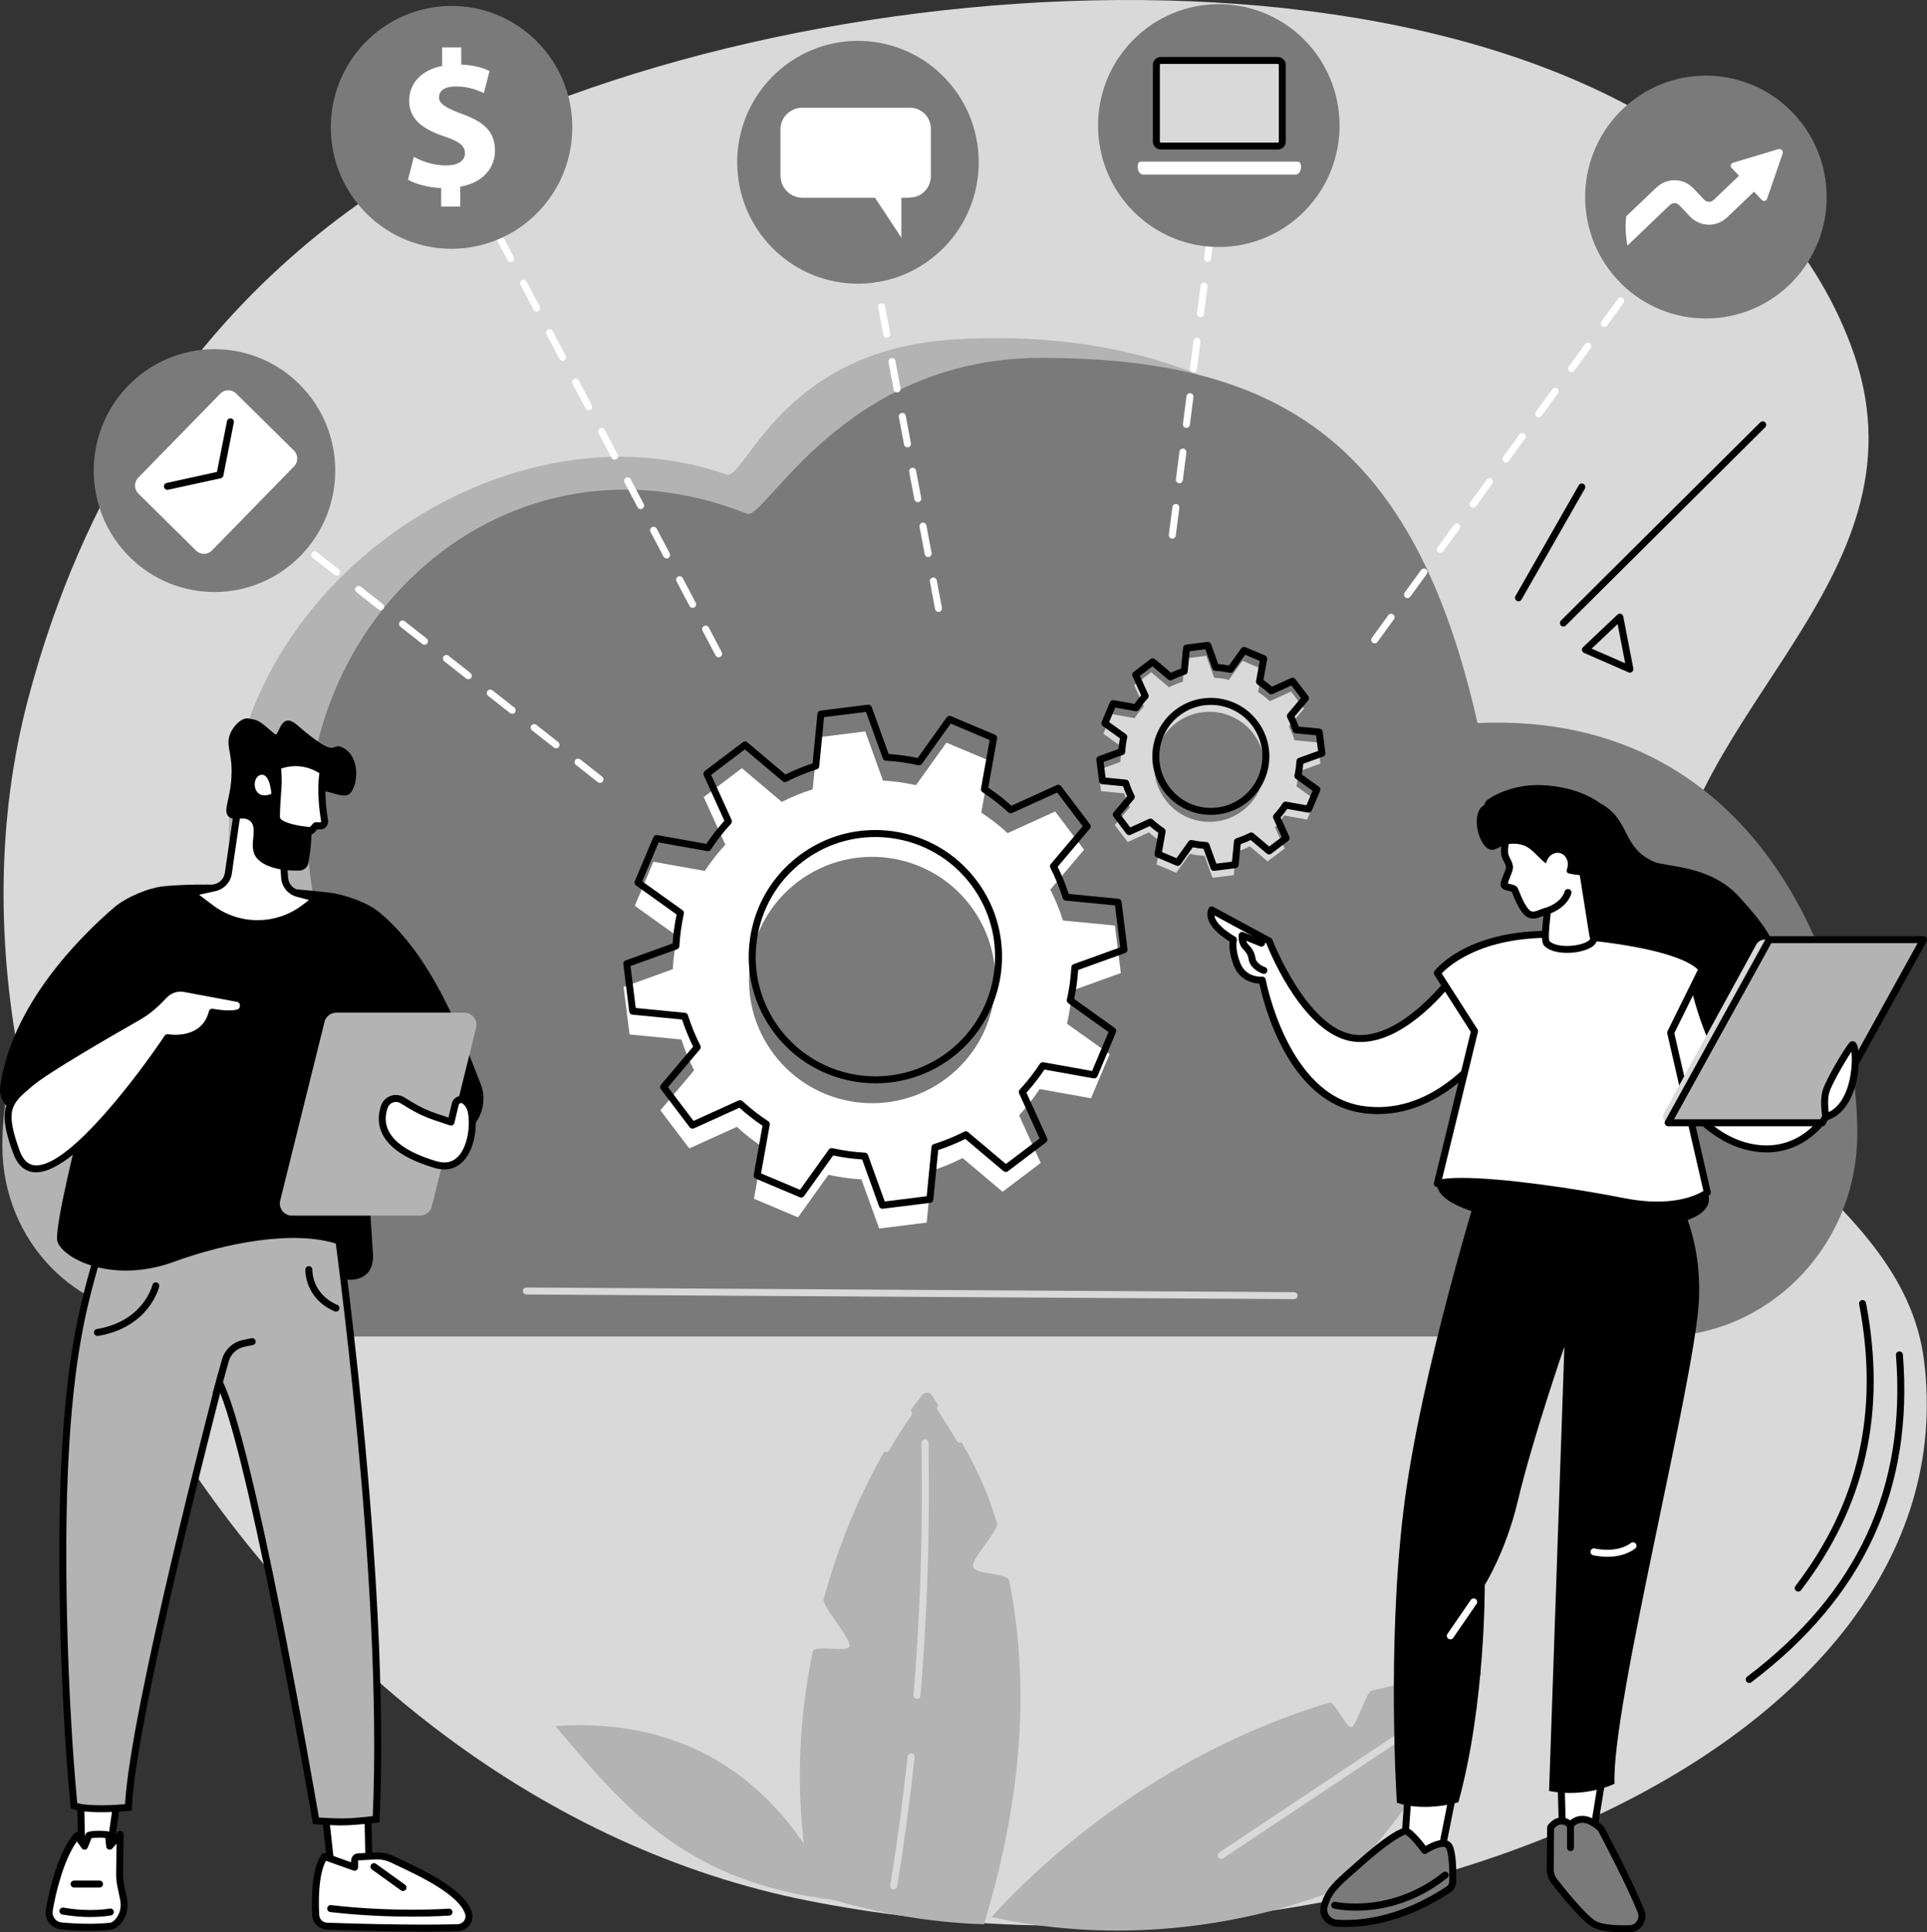 <?xml version="1.0" encoding="UTF-8"?> <svg xmlns="http://www.w3.org/2000/svg" id="Illustration" viewBox="0 0 828.22 830.66"><rect x="0" y="0" width="828.22" height="830.66" fill="#333333" stroke="none"/><defs><style> .cls-1 { fill: #b3b3b3; } .cls-2 { fill: #ffffff; } .cls-3 { fill: #d9d9d9; } .cls-4 { fill: #7a7a7a; } </style></defs><g id="Cloud_management"><path class="cls-3" d="M235.37,44.57C189.52,62.17,60.23,119.02,12.18,300.1c-54.8,206.48,108.67,472.2,335.21,517,234.99,46.46,500.44-62.75,479.59-231.97-9.51-77.2-115.29-100.56-110.4-191.48,4.78-88.73,116.49-146.39,78.76-245.66C730.78-21.87,427.94-29.37,235.37,44.57Z"></path><g><g><path class="cls-1" d="M780.18,475.75c0-62.86-26.64-156.45-154.97-150.77,7.23-79.6-63-189-216-179-73.85,4.83-88.99,60.8-97,58-103-36-231,61-212,178C42.98,388.08,1.02,430.76,1.02,492.39c0,.28,0,.55,0,.83.26,40.29,31.75,72.68,70.17,72.68h622.62c46.43,0,85.15-38.46,86.33-87.13.02-1,.04-2.01.04-3.02Z"></path><path class="cls-4" d="M798.25,486.69c0-61.24-37.58-181.41-163.22-175.87-27.28-120.75-84.94-156.97-187.58-156.97-84.96,0-118.68,70.06-126.4,66.99-107.84-42.87-207.84,54.13-185.93,166.69-56.04,5.94-99.76,55.33-99.76,115.37,0,.27,0,.54,0,.81.26,39.25,31.09,70.82,68.7,70.82h609.63c45.46,0,83.37-37.47,84.53-84.9.02-.98.04-1.96.04-2.94Z"></path></g><g><g><path class="cls-2" d="M430.9,512.33l16.4-12.42-9.29-20.45c3.28-3.55,6.23-7.33,8.82-11.3l22.09,3.96,7.99-18.95-18.28-13.07c1.04-4.66,1.7-9.41,1.96-14.18l21.14-7.63-2.55-20.41-22.33-2.18c-1.41-4.52-3.23-8.95-5.42-13.27l14.49-17.17-12.42-16.4-20.45,9.29c-3.55-3.28-7.33-6.23-11.3-8.82l3.96-22.09-18.95-7.99-13.07,18.28c-4.66-1.04-9.41-1.7-14.18-1.96l-7.63-21.14-20.41,2.55-2.18,22.33c-4.52,1.41-8.95,3.23-13.27,5.42l-17.17-14.49-16.4,12.42,9.29,20.45c-3.28,3.55-6.23,7.33-8.82,11.3l-22.09-3.96-7.99,18.95,18.28,13.07c-1.04,4.66-1.7,9.41-1.96,14.18l-21.14,7.63,2.55,20.41,22.33,2.18c1.41,4.52,3.23,8.95,5.42,13.26l-14.49,17.17,12.42,16.4,20.45-9.29c3.55,3.28,7.33,6.23,11.3,8.82l-3.96,22.09,18.95,7.99,13.07-18.28c4.66,1.04,9.41,1.7,14.18,1.96l7.63,21.14,20.41-2.55,2.18-22.33c4.52-1.41,8.95-3.23,13.27-5.42l17.17,14.49ZM332.65,453.26c-17.65-23.31-13.07-56.52,10.25-74.18,23.31-17.65,56.52-13.07,74.18,10.25,17.65,23.31,13.07,56.52-10.25,74.18-23.31,17.65-56.52,13.07-74.18-10.25Z"></path><path d="M379.25,519.63c-.62,0-1.19-.39-1.41-.99l-7.29-20.21c-4.18-.28-8.36-.85-12.46-1.72l-12.5,17.47c-.41.57-1.16.78-1.8.51l-18.95-7.99c-.65-.27-1.02-.96-.89-1.65l3.78-21.11c-3.44-2.3-6.78-4.9-9.93-7.75l-19.55,8.88c-.64.29-1.39.1-1.82-.46l-12.42-16.4c-.42-.56-.4-1.34.05-1.87l13.85-16.41c-1.88-3.8-3.48-7.72-4.77-11.66l-21.35-2.08c-.7-.07-1.26-.61-1.34-1.31l-2.55-20.41c-.09-.7.32-1.36.98-1.6l20.21-7.29c.27-4.18.85-8.36,1.72-12.46l-17.47-12.5c-.57-.41-.78-1.16-.51-1.8l7.99-18.95c.27-.65.95-1.02,1.65-.89l21.11,3.78c2.3-3.44,4.9-6.78,7.75-9.93l-8.88-19.55c-.29-.64-.1-1.39.46-1.82l16.4-12.42c.56-.42,1.34-.4,1.87.05l16.41,13.85c3.81-1.89,7.72-3.49,11.66-4.77l2.08-21.35c.07-.7.61-1.26,1.31-1.34l20.41-2.55c.7-.09,1.36.32,1.6.98l7.29,20.21c4.18.28,8.36.85,12.46,1.72l12.5-17.47c.41-.57,1.16-.78,1.8-.51l18.95,7.99c.65.27,1.02.96.89,1.65l-3.78,21.11c3.45,2.3,6.78,4.91,9.93,7.75l19.55-8.88c.64-.29,1.39-.1,1.82.46l12.42,16.4c.42.56.4,1.34-.05,1.87l-13.85,16.41c1.88,3.8,3.48,7.71,4.77,11.66l21.35,2.08c.7.07,1.26.61,1.34,1.31l2.55,20.41c.09.7-.32,1.36-.98,1.6l-20.21,7.29c-.27,4.18-.85,8.36-1.72,12.46l17.47,12.5c.57.41.78,1.16.51,1.8l-7.99,18.95c-.27.64-.96,1.01-1.65.89l-21.11-3.78c-2.3,3.44-4.9,6.77-7.75,9.93l8.88,19.55c.29.64.1,1.39-.46,1.82l-16.4,12.42c-.56.42-1.34.4-1.87-.05l-16.41-13.85c-3.81,1.88-7.72,3.48-11.66,4.77l-2.09,21.35c-.07.7-.61,1.26-1.31,1.34l-20.41,2.55c-.06,0-.12.01-.19.01ZM357.45,493.54c.11,0,.22.01.33.04,4.57,1.02,9.25,1.67,13.93,1.92.6.03,1.12.42,1.33.99l7.22,20.01,18.03-2.26,2.06-21.14c.06-.6.47-1.11,1.05-1.29,4.41-1.38,8.79-3.17,13.03-5.33.54-.27,1.19-.2,1.65.19l16.25,13.71,14.48-10.97-8.79-19.36c-.25-.55-.15-1.19.26-1.64,3.23-3.5,6.14-7.23,8.66-11.1.33-.5.93-.76,1.52-.66l20.91,3.75,7.06-16.74-17.3-12.38c-.49-.35-.72-.96-.59-1.55,1.02-4.57,1.67-9.26,1.92-13.93.03-.6.42-1.12.99-1.33l20.01-7.22-2.26-18.03-21.14-2.06c-.6-.06-1.11-.47-1.29-1.05-1.38-4.41-3.17-8.8-5.33-13.03-.27-.54-.2-1.19.19-1.65l13.71-16.25-10.97-14.49-19.36,8.79c-.55.25-1.19.15-1.64-.26-3.49-3.22-7.23-6.14-11.1-8.66-.5-.33-.76-.93-.66-1.52l3.74-20.91-16.74-7.06-12.38,17.3c-.35.49-.96.72-1.55.59-4.57-1.02-9.26-1.67-13.93-1.92-.6-.03-1.12-.42-1.33-.99l-7.22-20.01-18.03,2.26-2.06,21.14c-.06.6-.47,1.11-1.05,1.29-4.41,1.37-8.79,3.17-13.03,5.33-.54.27-1.19.2-1.65-.19l-16.25-13.71-14.48,10.97,8.79,19.36c.25.55.15,1.19-.26,1.64-3.23,3.49-6.14,7.23-8.66,11.1-.33.5-.93.76-1.52.66l-20.91-3.74-7.06,16.74,17.3,12.38c.49.35.72.96.59,1.55-1.02,4.57-1.67,9.25-1.93,13.93-.03.6-.42,1.12-.99,1.33l-20.01,7.22,2.26,18.03,21.14,2.06c.6.06,1.11.47,1.29,1.05,1.38,4.41,3.17,8.79,5.33,13.03.27.54.2,1.19-.19,1.65l-13.71,16.25,10.97,14.49,19.36-8.79c.55-.25,1.2-.14,1.64.26,3.5,3.23,7.23,6.14,11.1,8.66.51.33.76.93.66,1.52l-3.74,20.91,16.74,7.06,12.38-17.3c.29-.4.74-.63,1.22-.63ZM376.31,465.7c-16.48,0-32.78-7.43-43.47-21.56-8.78-11.59-12.52-25.91-10.53-40.32,1.99-14.41,9.47-27.18,21.07-35.96,11.6-8.78,25.92-12.52,40.32-10.53,14.41,1.99,27.18,9.47,35.96,21.07,18.12,23.93,13.4,58.15-10.54,76.28-9.81,7.43-21.35,11.02-32.81,11.02ZM376.14,359.82c-11.14,0-21.92,3.6-30.95,10.44-10.96,8.3-18.03,20.36-19.91,33.98-1.88,13.61,1.65,27.14,9.95,38.1h0c17.13,22.62,49.46,27.08,72.08,9.96,22.62-17.13,27.08-49.46,9.96-72.08-8.3-10.96-20.36-18.03-33.98-19.91-2.39-.33-4.78-.49-7.15-.49Z"></path></g><g><path class="cls-3" d="M544.82,370.3l7.32-5.55-4.15-9.14c1.47-1.59,2.78-3.27,3.94-5.05l9.86,1.77,3.57-8.46-8.16-5.84c.47-2.08.76-4.2.87-6.33l9.44-3.41-1.14-9.12-9.97-.97c-.63-2.02-1.44-4-2.42-5.92l6.47-7.67-5.55-7.32-9.14,4.15c-1.59-1.47-3.27-2.78-5.05-3.94l1.77-9.86-8.46-3.57-5.84,8.16c-2.08-.47-4.2-.76-6.33-.87l-3.41-9.44-9.11,1.14-.97,9.97c-2.02.63-4,1.44-5.92,2.42l-7.67-6.47-7.32,5.55,4.15,9.14c-1.47,1.59-2.78,3.27-3.94,5.05l-9.86-1.77-3.57,8.46,8.16,5.84c-.47,2.08-.76,4.2-.88,6.33l-9.44,3.41,1.14,9.11,9.97.97c.63,2.02,1.44,4,2.42,5.92l-6.47,7.67,5.55,7.32,9.14-4.15c1.59,1.47,3.27,2.78,5.05,3.94l-1.77,9.86,8.46,3.57,5.84-8.16c2.08.47,4.2.76,6.33.87l3.41,9.44,9.12-1.14.97-9.97c2.02-.63,4-1.44,5.92-2.42l7.67,6.47ZM500.94,343.92c-7.88-10.41-5.84-25.24,4.58-33.13,10.41-7.88,25.24-5.84,33.13,4.58,7.88,10.41,5.84,25.24-4.58,33.13-10.41,7.88-25.24,5.84-33.13-4.58Z"></path><path d="M521.75,374.39c-.62,0-1.19-.39-1.41-.99l-3.07-8.52c-1.54-.12-3.08-.34-4.6-.64l-5.27,7.37c-.41.57-1.16.78-1.8.51l-8.46-3.57c-.65-.27-1.02-.96-.89-1.65l1.59-8.9c-1.26-.87-2.49-1.83-3.67-2.87l-8.24,3.74c-.64.29-1.39.1-1.82-.46l-5.55-7.32c-.42-.56-.4-1.34.05-1.87l5.84-6.92c-.68-1.41-1.27-2.86-1.76-4.31l-9-.88c-.7-.07-1.26-.61-1.34-1.31l-1.14-9.12c-.09-.7.32-1.36.98-1.6l8.52-3.07c.12-1.54.34-3.09.64-4.6l-7.36-5.27c-.57-.41-.78-1.16-.51-1.8l3.57-8.46c.27-.65.95-1.02,1.65-.89l8.9,1.59c.87-1.27,1.83-2.49,2.87-3.67l-3.74-8.24c-.29-.64-.1-1.39.46-1.82l7.32-5.55c.56-.42,1.34-.4,1.87.05l6.92,5.84c1.41-.68,2.86-1.27,4.31-1.76l.88-9c.07-.7.61-1.26,1.31-1.34l9.12-1.14c.69-.09,1.36.32,1.6.98l3.07,8.52c1.54.12,3.08.34,4.6.64l5.27-7.37c.41-.57,1.16-.78,1.8-.51l8.46,3.57c.65.27,1.02.96.89,1.65l-1.59,8.9c1.27.87,2.49,1.83,3.67,2.87l8.24-3.74c.64-.29,1.39-.1,1.82.46l5.55,7.32c.42.56.4,1.34-.05,1.87l-5.84,6.92c.68,1.41,1.27,2.86,1.76,4.31l9,.88c.7.07,1.26.61,1.34,1.31l1.14,9.11c.09.7-.32,1.36-.98,1.6l-8.52,3.07c-.12,1.54-.34,3.09-.64,4.6l7.36,5.27c.57.41.78,1.16.51,1.8l-3.57,8.46c-.27.65-.96,1.01-1.65.89l-8.9-1.59c-.87,1.26-1.83,2.49-2.87,3.67l3.74,8.24c.29.64.1,1.39-.46,1.82l-7.32,5.54c-.56.42-1.34.4-1.87-.05l-6.92-5.84c-1.41.68-2.86,1.27-4.31,1.76l-.88,9c-.07.7-.61,1.26-1.31,1.34l-9.12,1.14c-.06,0-.12.01-.19.01ZM512.02,361.08c.11,0,.22.01.33.04,2,.45,4.05.73,6.09.84.6.03,1.12.42,1.33.99l3,8.31,6.73-.84.86-8.78c.06-.6.47-1.11,1.05-1.29,1.93-.6,3.84-1.38,5.69-2.33.54-.27,1.19-.2,1.65.19l6.75,5.7,5.41-4.1-3.65-8.04c-.25-.55-.15-1.19.26-1.64,1.41-1.53,2.68-3.16,3.78-4.85.33-.5.92-.76,1.52-.66l8.68,1.56,2.64-6.25-7.19-5.14c-.49-.35-.72-.96-.59-1.55.45-2,.73-4.04.84-6.08.03-.6.42-1.12.99-1.33l8.31-3-.84-6.73-8.78-.86c-.6-.06-1.11-.47-1.29-1.05-.6-1.93-1.39-3.84-2.33-5.69-.27-.54-.2-1.19.19-1.65l5.7-6.75-4.1-5.41-8.04,3.65c-.55.25-1.19.15-1.64-.26-1.52-1.41-3.16-2.68-4.85-3.78-.5-.33-.76-.93-.66-1.52l1.56-8.68-6.25-2.64-5.14,7.19c-.35.49-.96.72-1.55.59-2-.45-4.05-.73-6.09-.84-.6-.03-1.12-.42-1.33-.99l-3-8.31-6.73.84-.86,8.78c-.06.6-.47,1.11-1.05,1.29-1.92.6-3.84,1.38-5.69,2.33-.54.27-1.19.2-1.65-.19l-6.75-5.7-5.41,4.1,3.65,8.04c.25.55.15,1.19-.26,1.64-1.41,1.53-2.68,3.16-3.78,4.85-.33.5-.93.76-1.52.66l-8.68-1.56-2.64,6.25,7.19,5.14c.49.35.72.96.59,1.55-.45,1.99-.73,4.04-.84,6.09-.03.6-.42,1.12-.99,1.33l-8.31,3,.84,6.74,8.78.86c.6.06,1.11.47,1.29,1.05.6,1.92,1.38,3.84,2.33,5.69.27.54.2,1.19-.19,1.65l-5.7,6.75,4.1,5.41,8.04-3.65c.55-.25,1.19-.15,1.64.26,1.53,1.41,3.16,2.68,4.85,3.78.51.33.76.93.66,1.52l-1.56,8.68,6.25,2.64,5.14-7.19c.29-.4.74-.63,1.22-.63ZM520.44,350.31c-7.61,0-15.14-3.43-20.08-9.96h0c-8.37-11.05-6.19-26.86,4.87-35.23,5.35-4.06,11.97-5.78,18.62-4.86,6.65.92,12.55,4.37,16.61,9.73,4.06,5.35,5.78,11.97,4.86,18.62-.92,6.65-4.37,12.55-9.73,16.61-4.53,3.43-9.86,5.09-15.15,5.09ZM502.75,338.54c7.37,9.73,21.29,11.66,31.03,4.29,4.72-3.57,7.76-8.76,8.57-14.62.81-5.86-.71-11.68-4.28-16.4-3.57-4.72-8.77-7.76-14.63-8.57-5.86-.81-11.68.71-16.4,4.28-9.74,7.37-11.66,21.29-4.29,31.03h0Z"></path></g></g><path class="cls-3" d="M556.21,558.48h0l-330-2c-.83,0-1.5-.68-1.49-1.51,0-.83.68-1.49,1.5-1.49h0l330,2c.83,0,1.5.68,1.49,1.51,0,.83-.68,1.49-1.5,1.49Z"></path></g><g><path d="M671.93,269.34c-.39,0-.77-.15-1.06-.44-.58-.59-.58-1.54,0-2.12l85.69-85.22c.59-.58,1.54-.58,2.12,0,.58.59.58,1.54,0,2.12l-85.69,85.22c-.29.29-.68.44-1.06.44Z"></path><path d="M652.64,258.49c-.25,0-.51-.06-.74-.2-.72-.41-.97-1.33-.56-2.05l27.21-47.63c.41-.72,1.33-.97,2.05-.56.72.41.97,1.33.56,2.05l-27.21,47.63c-.28.48-.78.76-1.3.76Z"></path><path d="M700.53,289.16c-.2,0-.41-.04-.6-.13l-19.11-8.36c-.46-.2-.79-.62-.88-1.12-.09-.5.08-1,.45-1.35l14.79-13.98c.4-.38.97-.51,1.49-.34.52.17.91.61,1.01,1.14l4.32,22.35c.11.55-.1,1.11-.54,1.46-.27.22-.6.33-.94.33ZM684.09,278.83l14.42,6.31-3.26-16.86-11.16,10.55Z"></path></g><g><g><g><g><polygon class="cls-2" points="51.83 763.41 47.13 796.47 35.08 796.51 34.51 764 51.83 763.41"></polygon><path d="M35.08,798.01c-.82,0-1.49-.66-1.5-1.47l-.57-32.51c-.01-.82.63-1.5,1.45-1.53l17.32-.59c.44-.02.87.17,1.17.5s.43.77.37,1.21l-4.71,33.06c-.11.74-.73,1.29-1.48,1.29l-12.05.05h0ZM36.04,765.45l.52,29.56,9.27-.04,4.27-30-14.06.48Z"></path></g><g><path class="cls-2" d="M47.53,828.07c-4.73.51-11.77.71-21.17-.12-3.36-.3-5.74-3.41-5.19-6.75,1.46-8.97,5.54-24.8,11.96-32.06l3.17,4.52,1.88-4.67c.3-.5,8.29-.84,8.46.11l.48,4.56,4.53-5.08-.25,16.68c-.03,1.84.15,3.68.52,5.49l1.19,5.77c.72,3.47-.17,7.15-2.59,9.73-.95,1.01-2,1.71-2.99,1.82Z"></path><path d="M38.38,830.01c-3.4,0-7.44-.15-12.16-.57-2.03-.18-3.84-1.17-5.09-2.78-1.25-1.61-1.78-3.69-1.45-5.71.39-2.37,4.01-23.42,12.32-32.81.3-.34.75-.51,1.21-.5.46.03.88.26,1.14.64l1.59,2.26.85-2.11c.03-.07.06-.14.1-.21,1.1-1.83,9.05-1.03,9.13-1.01.46.09,1.86.34,2.09,1.63,0,.03.01.07.01.1l.13,1.2,2.28-2.55c.42-.47,1.08-.63,1.66-.4.58.23.96.79.95,1.42l-.25,16.68c-.03,1.73.14,3.47.49,5.16l1.19,5.77c.84,4.05-.27,8.19-2.97,11.06-1.27,1.36-2.63,2.15-3.93,2.29h0c-2.23.24-5.32.45-9.31.45ZM47.53,828.07h0,0ZM33.05,791.64c-5.6,7.66-9.14,22.07-10.4,29.8-.2,1.21.11,2.41.86,3.38.74.95,1.8,1.53,2.99,1.63,10.01.88,16.88.55,20.88.12.55-.06,1.32-.57,2.06-1.36,2.03-2.16,2.86-5.3,2.22-8.4l-1.19-5.77c-.39-1.91-.58-3.86-.55-5.81l.19-12.66-1.85,2.08c-.4.44-1.02.61-1.58.43-.56-.18-.97-.68-1.03-1.27l-.39-3.71c-1.39-.19-4.58-.12-5.92.09l-1.62,4.03c-.21.51-.67.87-1.22.93-.55.06-1.08-.18-1.4-.63l-2.03-2.89Z"></path></g><path d="M38.92,824.11c-3.33,0-7.47-.26-12.14-1.08-.82-.14-1.36-.92-1.22-1.74.14-.82.92-1.36,1.74-1.22,11.55,2.03,19.74.42,19.82.4.81-.17,1.6.36,1.77,1.17.16.81-.36,1.6-1.17,1.77-.22.04-3.5.69-8.8.69Z"></path><path d="M42.77,811.44h-10.93c-.83,0-1.5-.67-1.5-1.5s.67-1.5,1.5-1.5h10.93c.83,0,1.5.67,1.5,1.5s-.67,1.5-1.5,1.5Z"></path></g><g><g><polygon class="cls-2" points="138.31 766.36 142.55 804.89 158.75 808.28 157.77 763.11 138.31 766.36"></polygon><path d="M158.75,809.78c-.1,0-.21-.01-.31-.03l-16.21-3.39c-.63-.13-1.11-.66-1.18-1.3l-4.24-38.53c-.09-.79.46-1.51,1.24-1.64l19.46-3.25c.43-.07.87.05,1.2.32.34.28.53.69.54,1.12l.99,45.18c.01.46-.19.89-.54,1.19-.27.23-.61.35-.96.35ZM143.92,803.65l13.29,2.78-.91-41.56-16.35,2.73,3.97,36.04Z"></path></g><g><path class="cls-2" d="M135.69,823.26c-.36-6.75-.37-19.19,3.75-25.18l12.96,4.62v-2.77c0-.89.64-1.63,1.45-1.67l7.23-.41c2.7-.15,5.39.4,7.85,1.62,7.27,3.57,29.38,12.74,32.45,23.05.9,3.04-1.47,6.08-4.64,6.17-7.28.21-24.78.44-56.18-.64-2.62-.09-4.73-2.16-4.87-4.78Z"></path><path d="M182.22,830.35c-9.65,0-23.29-.18-41.71-.81-3.42-.12-6.14-2.78-6.32-6.2h0c-.37-7.03-.34-19.77,4.01-26.11.38-.56,1.1-.79,1.74-.56l10.96,3.9v-.64c0-1.69,1.26-3.08,2.86-3.17l7.23-.41c2.93-.17,5.91.44,8.6,1.77.86.42,1.94.93,3.17,1.51,9.49,4.45,27.16,12.74,30.05,22.46.55,1.84.21,3.81-.94,5.4-1.18,1.63-3.09,2.64-5.1,2.7-3.12.09-7.89.18-14.56.18ZM140.08,799.91c-2.4,4.43-3.45,12.79-2.89,23.28h0c.1,1.85,1.57,3.29,3.42,3.36,31.07,1.06,48.48.85,56.09.64,1.08-.03,2.11-.58,2.75-1.46.6-.83.78-1.84.5-2.79-2.51-8.43-20.03-16.65-28.45-20.6-1.25-.59-2.34-1.1-3.22-1.53-2.23-1.1-4.68-1.6-7.1-1.46l-7.23.41h0s-.04.06-.04.18v2.77c0,.49-.24.94-.64,1.23-.4.28-.91.35-1.37.19l-11.82-4.21Z"></path></g><path d="M177.21,823.95c-9.21,0-21.66-.41-35.26-1.98-.82-.1-1.41-.84-1.32-1.66.1-.82.84-1.41,1.66-1.32,27.56,3.2,50.34,1.53,50.57,1.52.83-.07,1.55.56,1.61,1.38s-.56,1.55-1.38,1.61c-.12,0-6.22.45-15.89.45Z"></path><path d="M173.2,812.92c-.3,0-.61-.09-.87-.28l-12.48-8.98c-.67-.48-.83-1.42-.34-2.09.48-.67,1.42-.83,2.09-.34l12.48,8.98c.67.48.83,1.42.34,2.09-.29.41-.75.62-1.22.62Z"></path></g><g><g><path class="cls-1" d="M143.36,516.36s23.23,159.37,18.28,265.74l-7.25.72c-3.9.39-7.82.49-11.73.29l-6.87-.35s-27.71-161.58-41.54-188.41c0,0-37.62,143.69-39.07,182.62,0,0-16.72,1.68-23.39-.72-3.58-37.57-4.61-76.46-4.79-100.87-.51-69.87,6.16-101.61,9.82-116.67,3.36-13.83,6.97-25.06,9.6-32.66l8.8-25.09,88.13,15.39Z"></path><path d="M146.59,784.71c-1.33,0-2.67-.03-4-.1l-8.07-.41-.2-1.18c-.27-1.55-25.64-148.98-39.68-184.15-6.15,23.84-36.66,143.54-37.95,178.16l-.05,1.31-1.3.13c-.7.07-17.14,1.69-24.04-.8l-.9-.32-.09-.95c-3.83-40.16-4.65-80.52-4.8-101-.49-66.51,5.4-98.65,9.87-117.03,2.69-11.06,5.93-22.1,9.64-32.8l9.22-26.3,90.46,15.8.16,1.07c.23,1.6,23.2,160.73,18.3,266.02l-.06,1.29-8.54.85c-2.63.26-5.3.4-7.96.4ZM137.07,781.33l5.67.29c3.83.19,7.7.1,11.51-.28l5.96-.6c4.44-100.45-16.17-248.98-18.17-263.08l-85.81-14.99-8.38,23.89c-3.68,10.6-6.89,21.55-9.56,32.52-4.43,18.23-10.27,50.12-9.78,116.3.15,20.26.96,60.03,4.69,99.75,5.62,1.52,16.77.78,20.55.47,2.18-40.38,37.54-175.81,39.06-181.62l.99-3.79,1.79,3.48c13.31,25.82,38.74,171.78,41.48,187.67Z"></path></g><path d="M92.95,600.52c-.13,0-.27-.02-.4-.05-.8-.22-1.27-1.04-1.05-1.84l3.86-14.07c1.2-4.35,4.68-7.62,9.1-8.53l3.62-.75c.81-.17,1.6.35,1.77,1.16.17.81-.35,1.61-1.16,1.77l-3.62.75c-3.31.68-5.92,3.13-6.81,6.39l-3.86,14.07c-.18.67-.79,1.1-1.45,1.1Z"></path><path d="M41.89,574.32c-.72,0-1.36-.52-1.48-1.25-.14-.82.42-1.59,1.23-1.73,19.77-3.3,23.7-18.3,23.86-18.93.2-.8,1.01-1.29,1.81-1.1.8.2,1.3,1,1.1,1.81-.17.71-4.5,17.55-26.28,21.18-.08.01-.17.02-.25.02Z"></path><path d="M144.41,563.85c-.2,0-.4-.04-.6-.12-12.88-5.59-12.58-17.48-12.56-17.98.03-.83.71-1.48,1.56-1.44.83.03,1.47.73,1.44,1.55-.01.43-.19,10.36,10.76,15.12.76.33,1.11,1.21.78,1.97-.25.57-.8.9-1.38.9Z"></path></g></g><g><path d="M141.49,383.72c-15.37-1.73-48.17-4.84-70.73-2.78-6.81.62-16.64,4.78-21.82,9.25-15.26,13.17-44.04,42.16-48.85,76.95-.7,5.08,2.63,9.84,7.63,10.95l26.59,5.89s-10.6,41.78-9.75,49c.85,7.22,22.82,19.49,50.3,9.42,21.42-7.85,51.75-14.1,71-7.32.18.06,2.02,14.86,2.22,14.89,6.18.9,12.41-1.51,12.26-10.19l-2.93-45.12,35.24-4.65,3.15-1.05c9.53-3.17,14.45-13.68,10.78-23.02-8.28-21.07-20.77-55.19-43.91-74.03-4.95-4.03-14.84-7.47-21.18-8.18Z"></path><g><path class="cls-1" d="M125.47,522.58h55.07c2.39,0,4.48-1.63,5.05-3.95l19.05-76.83c.81-3.28-1.67-6.46-5.05-6.46h-55.07c-2.39,0-4.48,1.63-5.05,3.95l-19.05,76.83c-.81,3.28,1.67,6.46,5.05,6.46Z"></path><g><path class="cls-2" d="M195.69,474.61l-1.85,7.75-6.66-2.22c-3.67-1.22-7.19-2.85-10.5-4.86l-3.82-2.32c-2.85-1.73-6.55-.38-7.66,2.77-2.36,6.68-1.89,17.88,22.09,24.92,13.24,3.88,17.03-13.07,15.31-22.49-.44-2.41-1.62-3.95-2.83-4.92-1.45-1.16-3.62-.44-4.08,1.37Z"></path><path d="M190.97,502.72c-1.31,0-2.68-.21-4.1-.62-11.76-3.45-19.32-8.31-22.45-14.44-1.94-3.79-2.16-8.08-.63-12.42.68-1.94,2.18-3.45,4.11-4.13,1.91-.69,4.01-.47,5.75.58l3.82,2.32c3.21,1.94,6.64,3.53,10.19,4.71l5.1,1.7,1.47-6.16s0-.01,0-.02c.34-1.34,1.33-2.41,2.65-2.85,1.31-.44,2.74-.18,3.82.68,1.77,1.42,2.94,3.43,3.37,5.82,1.28,7.03-.28,17.12-5.68,21.98-2.1,1.88-4.62,2.84-7.43,2.84ZM170.16,473.71c-.42,0-.85.07-1.25.22-1.07.38-1.91,1.22-2.29,2.31-1.27,3.59-1.11,6.97.47,10.05,2.75,5.37,9.69,9.72,20.63,12.93,3.47,1.02,6.39.49,8.68-1.57,4.37-3.93,5.86-13.04,4.74-19.22-.31-1.69-1.08-3.04-2.3-4.02-.41-.33-.83-.23-1-.18-.16.05-.56.24-.69.74l-1.85,7.74c-.1.41-.36.76-.73.96-.37.21-.81.25-1.2.11l-6.66-2.22c-3.77-1.25-7.4-2.94-10.8-5l-3.82-2.32c-.59-.36-1.26-.54-1.93-.54Z"></path></g></g><g><path class="cls-2" d="M68.33,430.13c-2.76,2.82-5.89,5.24-9.32,7.19-11.56,6.58-39.18,22.52-46.05,28.39-8.75,7.48-12.94,10.27-5.91,29.51,11.47,31.36,64.94-49.15,64.94-49.15,0,0,15.71,2.84,19.23-10.92,0,0,8.18,1.54,11.6.06,2.62-1.13,2.5-5.57-.99-6.06l-22.59-4.21c-3.11-.56-6.3.46-8.5,2.73l-2.41,2.47Z"></path><path d="M15.53,503.97c-.39,0-.78-.02-1.16-.07-3.98-.47-6.92-3.22-8.73-8.17-6.91-18.89-3.5-22.78,5.57-30.5l.77-.66c6.96-5.95,34.69-21.95,46.29-28.56,3.3-1.88,6.33-4.21,8.98-6.94h0l2.41-2.47c2.56-2.62,6.24-3.8,9.84-3.15l22.6,4.21c2.11.29,3.7,1.85,3.98,3.96.29,2.11-.81,4.15-2.67,4.95-2.96,1.28-8.52.66-11.13.27-3.81,11.48-15.98,11.17-19.57,10.83-4.79,7.11-38.63,56.29-57.2,56.29ZM68.33,430.13l1.07,1.05c-2.85,2.92-6.1,5.43-9.65,7.45-11.52,6.56-39.05,22.45-45.82,28.23l-.77.66c-8.12,6.92-11.16,9.51-4.7,27.19,1.41,3.85,3.46,5.88,6.27,6.22.29.03.59.05.9.05,14.82,0,44.66-39.99,55.12-55.73.33-.5.93-.75,1.52-.65.58.1,14.38,2.41,17.51-9.82.2-.77.95-1.25,1.73-1.1,2.15.4,8.28,1.22,10.72.16.74-.32.98-1.16.89-1.8-.06-.46-.34-1.24-1.49-1.4l-22.66-4.22c-2.61-.47-5.29.39-7.16,2.3l-2.41,2.47-1.07-1.05Z"></path></g></g><g><g><path class="cls-2" d="M120.68,354.18l1.69,23.52c.37,3.06,2.58,5.58,5.56,6.36l8.26,2.15-5.36,4.08c-11.89,9.05-28.35,9.07-40.25.04l-8.48-6.44,10.26-2.29c2.95-.66,5.22-3.02,5.75-6l4.53-31.12,18.03,9.7Z"></path><path d="M110.68,398.56c-7.41,0-14.82-2.35-21.01-7.04l-8.48-6.44c-.47-.35-.68-.94-.56-1.51.12-.57.57-1.02,1.14-1.14l10.26-2.29c2.37-.53,4.17-2.41,4.6-4.8l4.52-31.07c.07-.48.37-.9.81-1.12.44-.22.95-.21,1.38.02l18.03,9.7c.45.24.75.7.79,1.21l1.69,23.52c.29,2.39,2.04,4.39,4.44,5.01l8.26,2.15c.56.14.98.59,1.09,1.16.11.56-.11,1.14-.56,1.49l-5.36,4.08c-6.2,4.72-13.63,7.08-21.06,7.08ZM85.58,384.65l5.91,4.48c11.32,8.59,27.13,8.57,38.43-.03l2.91-2.22-5.28-1.38c-3.6-.94-6.22-3.93-6.67-7.63l-1.64-22.77-15.42-8.29-4.22,29c-.65,3.63-3.36,6.45-6.91,7.24l-7.11,1.59Z"></path></g><g><path d="M147.4,321.44c-5.66-2.99-1.1,6.33-19.7-9.77-7.41-6.41-7.67,5.56-9.6,3.9-7.11-6.12-6.86-5.92-11.35-6.7-2.97-.52-6.95,3.58-8.13,7.46-1.56,5.12,1.85,8.19.68,19.98-.82,8.28-3.42,12.35-1.04,14.71,2.41,2.38,6.34-.53,9.18,1.87,3.67,3.11-.52,10.01,2.19,14.91,1.71,3.09,7.31,6.72,19.1,6.44,1.91-.05,3.53-1.45,3.84-3.35.4-2.42.89-5.49,1.11-8.46,1.05-14.14-1.99-18.84,1.01-21.26,4.59-3.7,12.4,3.19,15.72-.06,3.44-3.38,4.73-15.58-3.01-19.68Z"></path><g><path class="cls-2" d="M119.27,329.37l.23,3.86c.11,1.82.1,3.64-.05,5.46-.26,3.41-.67,9.28-.65,12.59.03,4.85,15.03,5.8,15.03,5.8l1.9-2.12,1.76.07c.34.01.69-.04.99-.2.76-.4,1.13-1.21,1-1.99-.71-4.29-1.95-13.75-.58-21.11,0,0-8.34-6.77-19.65-2.37Z"></path><path d="M133.84,358.58s-.06,0-.09,0c-3.85-.24-16.4-1.49-16.44-7.29-.02-3.4.4-9.42.66-12.71.13-1.74.15-3.51.04-5.26l-.23-3.86c-.04-.65.35-1.25.95-1.49,11.98-4.67,20.77,2.3,21.14,2.6.43.35.63.9.53,1.44-1.35,7.24-.04,16.81.58,20.59.24,1.45-.48,2.88-1.79,3.57-.51.27-1.12.39-1.75.37l-1.05-.04-1.43,1.59c-.29.32-.69.5-1.12.5ZM120.84,330.4l.17,2.74c.11,1.88.1,3.79-.05,5.67-.25,3.24-.67,9.17-.65,12.46.01,1.96,6.67,3.77,12.91,4.26l1.41-1.57c.3-.33.72-.51,1.18-.5l1.76.07c.12,0,.2-.01.23-.03.19-.1.24-.29.22-.42-.78-4.68-1.86-13.42-.73-20.68-2.03-1.34-8.29-4.73-16.45-2.01Z"></path></g><path class="cls-2" d="M116.64,341.28s-.55-9.29-4.72-8.12c-4.17,1.17-3.3,11.38,4.72,8.12h0Z"></path></g></g></g><g><path class="cls-2" d="M590.85,276.55c-.31,0-.61-.09-.88-.29-.67-.49-.82-1.42-.33-2.09l7.05-9.71c.49-.67,1.42-.82,2.09-.33.67.49.82,1.42.33,2.09l-7.05,9.71c-.29.4-.75.62-1.22.62ZM604.94,257.12c-.31,0-.61-.09-.88-.29-.67-.49-.82-1.42-.33-2.09l7.05-9.71c.49-.67,1.42-.82,2.09-.33.67.49.82,1.42.33,2.09l-7.05,9.71c-.29.4-.75.62-1.22.62ZM619.04,237.7c-.31,0-.61-.09-.88-.29-.67-.49-.82-1.42-.33-2.09l7.05-9.71c.49-.67,1.42-.82,2.09-.33.67.49.82,1.42.33,2.09l-7.05,9.71c-.29.4-.75.62-1.22.62ZM633.14,218.28c-.31,0-.61-.09-.88-.29-.67-.49-.82-1.42-.33-2.09l7.05-9.71c.49-.67,1.42-.82,2.09-.33.67.49.82,1.42.33,2.09l-7.05,9.71c-.29.4-.75.62-1.21.62ZM647.23,198.85c-.31,0-.61-.09-.88-.29-.67-.49-.82-1.42-.33-2.09l7.05-9.71c.49-.67,1.42-.82,2.09-.33.67.49.82,1.42.33,2.09l-7.05,9.71c-.29.4-.75.62-1.22.62ZM661.33,179.43c-.31,0-.61-.09-.88-.29-.67-.49-.82-1.42-.33-2.09l7.05-9.71c.49-.67,1.42-.82,2.09-.33.67.49.82,1.42.33,2.09l-7.05,9.71c-.29.4-.75.62-1.22.62ZM675.42,160c-.31,0-.61-.09-.88-.29-.67-.49-.82-1.42-.33-2.09l7.05-9.71c.49-.67,1.42-.82,2.09-.33.67.49.82,1.42.33,2.09l-7.05,9.71c-.29.4-.75.62-1.22.62ZM689.52,140.58c-.31,0-.61-.09-.88-.29-.67-.49-.82-1.42-.33-2.09l7.05-9.71c.49-.67,1.42-.82,2.09-.33.67.49.82,1.42.33,2.09l-7.05,9.71c-.29.4-.75.62-1.22.62ZM703.61,121.15c-.31,0-.61-.09-.88-.29-.67-.49-.82-1.42-.33-2.09l7.05-9.71c.49-.67,1.42-.82,2.09-.33.67.49.82,1.42.33,2.09l-7.05,9.71c-.29.4-.75.62-1.22.62Z"></path><path class="cls-2" d="M503.86,231.55c-.06,0-.13,0-.19-.01-.82-.1-1.4-.86-1.3-1.68l1.52-11.9c.1-.82.85-1.4,1.68-1.3.82.1,1.4.86,1.3,1.68l-1.52,11.9c-.1.76-.74,1.31-1.49,1.31ZM506.89,207.74c-.06,0-.13,0-.19-.01-.82-.1-1.4-.86-1.3-1.68l1.52-11.9c.1-.82.85-1.4,1.68-1.3.82.1,1.4.86,1.3,1.68l-1.52,11.9c-.1.76-.74,1.31-1.49,1.31ZM509.92,183.93c-.06,0-.13,0-.19-.01-.82-.1-1.4-.86-1.3-1.68l1.52-11.9c.1-.82.86-1.39,1.68-1.3.82.1,1.4.86,1.3,1.68l-1.52,11.9c-.1.76-.74,1.31-1.49,1.31ZM512.95,160.13c-.06,0-.13,0-.19-.01-.82-.1-1.4-.86-1.3-1.68l1.52-11.9c.1-.82.85-1.4,1.68-1.3.82.1,1.4.86,1.3,1.68l-1.52,11.9c-.1.76-.74,1.31-1.49,1.31ZM515.98,136.32c-.06,0-.13,0-.19-.01-.82-.1-1.4-.86-1.3-1.68l1.52-11.9c.1-.82.86-1.4,1.68-1.3.82.1,1.4.86,1.3,1.68l-1.52,11.9c-.1.76-.74,1.31-1.49,1.31ZM519.01,112.51c-.06,0-.13,0-.19-.01-.82-.1-1.4-.86-1.3-1.68l1.52-11.9c.1-.82.86-1.4,1.68-1.3.82.1,1.4.86,1.3,1.68l-1.52,11.9c-.1.76-.74,1.31-1.49,1.31Z"></path><path class="cls-2" d="M403.36,263.05c-.71,0-1.34-.5-1.47-1.22l-2.22-11.79c-.15-.81.38-1.6,1.2-1.75.82-.16,1.6.38,1.75,1.2l2.22,11.79c.15.81-.38,1.6-1.2,1.75-.09.02-.19.03-.28.03ZM398.91,239.47c-.71,0-1.34-.5-1.47-1.22l-2.22-11.79c-.15-.81.38-1.6,1.2-1.75.81-.16,1.6.38,1.75,1.2l2.22,11.79c.15.81-.38,1.6-1.2,1.75-.09.02-.19.03-.28.03ZM394.46,215.88c-.71,0-1.34-.5-1.47-1.22l-2.22-11.79c-.15-.81.38-1.6,1.2-1.75.81-.16,1.6.38,1.75,1.2l2.22,11.79c.15.81-.38,1.6-1.2,1.75-.09.02-.19.03-.28.03ZM390.02,192.3c-.71,0-1.34-.5-1.47-1.22l-2.22-11.79c-.15-.81.38-1.6,1.2-1.75.82-.16,1.6.38,1.75,1.2l2.22,11.79c.15.81-.38,1.6-1.2,1.75-.09.02-.19.03-.28.03ZM385.57,168.71c-.71,0-1.34-.5-1.47-1.22l-2.22-11.79c-.15-.81.38-1.6,1.2-1.75.81-.16,1.6.38,1.75,1.2l2.22,11.79c.15.81-.38,1.6-1.2,1.75-.09.02-.19.03-.28.03ZM381.12,145.13c-.71,0-1.34-.5-1.47-1.22l-2.22-11.79c-.15-.81.38-1.6,1.2-1.75.82-.16,1.6.38,1.75,1.2l2.22,11.79c.15.81-.38,1.6-1.2,1.75-.09.02-.19.03-.28.03ZM376.68,121.54c-.71,0-1.34-.5-1.47-1.22l-2.22-11.79c-.15-.81.38-1.6,1.2-1.75.81-.16,1.6.38,1.75,1.2l2.22,11.79c.15.81-.38,1.6-1.2,1.75-.09.02-.19.03-.28.03Z"></path><path class="cls-2" d="M308.87,282.55c-.54,0-1.06-.29-1.33-.8l-5.59-10.62c-.39-.73-.1-1.64.63-2.03.73-.39,1.64-.11,2.03.63l5.59,10.62c.39.73.1,1.64-.63,2.03-.22.12-.46.17-.7.17ZM297.69,261.31c-.54,0-1.06-.29-1.33-.8l-5.59-10.62c-.39-.73-.1-1.64.63-2.03.74-.39,1.64-.1,2.03.63l5.59,10.62c.39.73.1,1.64-.63,2.03-.22.12-.46.17-.7.17ZM286.51,240.07c-.54,0-1.06-.29-1.33-.8l-5.59-10.62c-.39-.73-.1-1.64.63-2.03.73-.39,1.64-.1,2.03.63l5.59,10.62c.39.73.1,1.64-.63,2.03-.22.12-.46.17-.7.17ZM275.33,218.84c-.54,0-1.06-.29-1.33-.8l-5.59-10.62c-.39-.73-.1-1.64.63-2.03.73-.39,1.64-.11,2.03.63l5.59,10.62c.39.73.1,1.64-.63,2.03-.22.12-.46.17-.7.17ZM264.15,197.6c-.54,0-1.06-.29-1.33-.8l-5.59-10.62c-.39-.73-.1-1.64.63-2.03.74-.38,1.64-.1,2.03.63l5.59,10.62c.39.73.1,1.64-.63,2.03-.22.12-.46.17-.7.17ZM252.98,176.36c-.54,0-1.06-.29-1.33-.8l-5.59-10.62c-.39-.73-.1-1.64.63-2.03.74-.38,1.64-.1,2.03.63l5.59,10.62c.39.73.1,1.64-.63,2.03-.22.12-.46.17-.7.17ZM241.8,155.12c-.54,0-1.06-.29-1.33-.8l-5.59-10.62c-.39-.73-.1-1.64.63-2.03.74-.38,1.64-.1,2.03.63l5.59,10.62c.39.73.1,1.64-.63,2.03-.22.12-.46.17-.7.17ZM230.62,133.88c-.54,0-1.06-.29-1.33-.8l-5.59-10.62c-.39-.73-.1-1.64.63-2.03.73-.38,1.64-.1,2.03.63l5.59,10.62c.39.73.1,1.64-.63,2.03-.22.12-.46.17-.7.17ZM219.44,112.64c-.54,0-1.06-.29-1.33-.8l-5.59-10.62c-.39-.73-.1-1.64.63-2.03.73-.38,1.64-.1,2.03.63l5.59,10.62c.39.73.1,1.64-.63,2.03-.22.12-.46.17-.7.17ZM208.26,91.41c-.54,0-1.06-.29-1.33-.8l-4.39-8.35c-.39-.73-.1-1.64.63-2.03.74-.38,1.64-.1,2.03.63l4.39,8.35c.39.73.1,1.64-.63,2.03-.22.12-.46.17-.7.17Z"></path><path class="cls-2" d="M257.87,336.55c-.32,0-.65-.1-.93-.32l-9.43-7.42c-.65-.51-.76-1.46-.25-2.11s1.46-.76,2.11-.25l9.43,7.42c.65.51.76,1.46.25,2.11-.3.38-.74.57-1.18.57ZM239.01,321.7c-.32,0-.65-.1-.93-.32l-9.43-7.42c-.65-.51-.76-1.46-.25-2.11.51-.65,1.46-.76,2.11-.25l9.43,7.42c.65.51.76,1.46.25,2.11-.3.38-.74.57-1.18.57ZM220.15,306.86c-.32,0-.65-.1-.93-.32l-9.43-7.42c-.65-.51-.76-1.46-.25-2.11.51-.65,1.46-.76,2.11-.25l9.43,7.42c.65.51.76,1.46.25,2.11-.3.38-.74.57-1.18.57ZM201.29,292.01c-.32,0-.65-.1-.93-.32l-9.43-7.42c-.65-.51-.76-1.46-.25-2.11.51-.65,1.46-.76,2.11-.25l9.43,7.42c.65.51.76,1.46.25,2.11-.3.38-.74.57-1.18.57ZM182.44,277.16c-.32,0-.65-.1-.93-.32l-9.43-7.42c-.65-.51-.76-1.46-.25-2.11.51-.65,1.46-.76,2.11-.25l9.43,7.42c.65.51.76,1.46.25,2.11-.3.38-.74.57-1.18.57ZM163.58,262.32c-.32,0-.65-.1-.93-.32l-9.43-7.42c-.65-.51-.76-1.46-.25-2.11.51-.65,1.46-.76,2.11-.25l9.43,7.42c.65.51.76,1.46.25,2.11-.3.38-.74.57-1.18.57ZM144.72,247.47c-.32,0-.65-.1-.93-.32l-9.43-7.42c-.65-.51-.76-1.46-.25-2.11.51-.65,1.46-.76,2.11-.25l9.43,7.42c.65.51.76,1.46.25,2.11-.3.38-.74.57-1.18.57ZM125.86,232.63c-.32,0-.65-.1-.93-.32l-8.99-7.08c-.65-.51-.76-1.46-.25-2.11.51-.65,1.46-.76,2.11-.25l8.99,7.08c.65.51.76,1.46.25,2.11-.3.38-.74.57-1.18.57Z"></path></g><g><g><path class="cls-4" d="M55.83,239.55c-20.45-20.2-20.76-53.25-.67-73.82,20.08-20.57,52.94-20.87,73.39-.68,20.45,20.2,20.76,53.25.67,73.82-20.08,20.57-52.94,20.87-73.39.68Z"></path><g><path class="cls-2" d="M126.36,200.52l-35.26,36.12c-1.87,1.91-4.92,1.94-6.82.06l-24.8-24.49c-1.9-1.88-1.93-4.95-.06-6.86l35.26-36.12c1.87-1.91,4.92-1.94,6.82-.06l24.8,24.49c1.9,1.88,1.93,4.95.06,6.86Z"></path><path d="M71.95,210.58c-.69,0-1.31-.48-1.46-1.18-.18-.81.34-1.61,1.14-1.79l22.5-4.92c.81-.18,1.61.33,1.79,1.14.18.81-.34,1.61-1.14,1.79l-22.5,4.92c-.11.02-.22.04-.32.04Z"></path><path d="M94.55,205.56c-.1,0-.19,0-.29-.03-.81-.16-1.34-.95-1.18-1.76l4.48-22.72c.16-.81.95-1.34,1.76-1.18.81.16,1.34.95,1.18,1.76l-4.48,22.72c-.14.71-.77,1.21-1.47,1.21Z"></path></g></g><g><path class="cls-4" d="M157.72,92c-20.45-20.2-20.76-53.25-.67-73.82,20.08-20.57,52.94-20.87,73.39-.68,20.45,20.2,20.76,53.25.67,73.82-20.08,20.57-52.94,20.87-73.4.68Z"></path><path class="cls-2" d="M189.61,88.83v-7.97c-5.62-.25-11.07-1.76-14.26-3.61l2.52-9.81c3.52,1.93,8.47,3.69,13.92,3.69,4.78,0,8.05-1.84,8.05-5.2s-2.68-5.2-8.89-7.3c-8.97-3.02-15.1-7.21-15.1-15.35,0-7.38,5.2-13.17,14.17-14.93v-7.97h8.22v7.38c5.62.25,9.39,1.43,12.16,2.77l-2.43,9.48c-2.18-.92-6.04-2.85-12.08-2.85-5.45,0-7.21,2.35-7.21,4.7,0,2.77,2.94,4.53,10.06,7.21,9.98,3.52,14,8.13,14,15.68s-5.28,13.84-14.93,15.51v8.55h-8.22Z"></path></g><g><path class="cls-4" d="M696.84,121.96c-20.45-20.2-20.76-53.25-.67-73.82,20.08-20.57,52.94-20.87,73.39-.68,20.45,20.2,20.76,53.25.67,73.82-20.08,20.57-52.94,20.87-73.4.68Z"></path><path class="cls-2" d="M764.35,64.11l-19.52,5.86c-.95.29-1.27,1.48-.59,2.21l3.18,3.38-10.92,10.41c-1.14,1.09-2.95,1.04-4.04-.1l-4.63-4.89c-4.26-4.51-11.36-4.69-15.85-.41l-13.05,12.44c-.28,2.37-.33,4.95-.09,7.75.15,1.71.35,3.33.6,4.85l18.27-17.49c1.14-1.09,2.94-1.04,4.03.1l4.68,4.91c4.27,4.48,11.34,4.65,15.82.38l11.64-11.1,3.36,3.56c.69.73,1.9.47,2.23-.48l6.7-19.44c.4-1.15-.67-2.27-1.83-1.92Z"></path></g><g><path class="cls-4" d="M487.48,91.23c-20.45-20.2-20.76-53.25-.67-73.82,20.08-20.57,52.94-20.87,73.39-.68,20.45,20.2,20.76,53.25.67,73.82-20.08,20.57-52.94,20.87-73.39.68Z"></path><g><g><path class="cls-3" d="M549.13,25.98h-50.13c-1.11,0-2,.86-2,1.92v32.98c0,1.06.9,1.92,2,1.92h50.13c1.11,0,2-.86,2-1.92V27.9c0-1.06-.9-1.92-2-1.92Z"></path><path d="M549.13,64.3h-50.13c-1.93,0-3.5-1.54-3.5-3.42V27.9c0-1.89,1.57-3.42,3.5-3.42h50.13c1.93,0,3.5,1.54,3.5,3.42v32.98c0,1.89-1.57,3.42-3.5,3.42ZM499,27.48c-.28,0-.5.19-.5.42v32.98c0,.23.23.42.5.42h50.13c.27,0,.5-.19.5-.42V27.9c0-.23-.23-.42-.5-.42h-50.13Z"></path></g><path class="cls-2" d="M557.91,69.49h-67.66c-.7,0-1.27.83-1.27,1.86v.43c0,1.8,1,3.26,2.22,3.26h65.75c1.23,0,2.22-1.46,2.22-3.26v-.43c0-1.03-.57-1.86-1.27-1.86Z"></path></g></g><g><path class="cls-4" d="M332.39,107.01c-20.45-20.2-20.76-53.25-.67-73.82,20.08-20.57,52.94-20.87,73.39-.68,20.45,20.2,20.76,53.25.67,73.82-20.08,20.57-52.94,20.87-73.39.68Z"></path><path class="cls-2" d="M344.78,46.33h46.36c5.09,0,8.95,4.06,8.95,9.15v20.11c0,5.09-3.88,9.31-8.97,9.31l.02.1h-3.73v17.17l-11.35-17.17h-31.28c-5.09,0-9.33-4.32-9.33-9.41v-20.11c0-5.09,4.24-9.15,9.33-9.15Z"></path></g></g><g><path d="M751.81,723.48c-.45,0-.9-.21-1.2-.59-.5-.66-.37-1.6.29-2.1,47.56-36.03,68.49-81.24,63.97-138.22-.07-.83.55-1.55,1.38-1.61.84-.05,1.55.55,1.61,1.38,4.6,58.08-16.71,104.16-65.15,140.85-.27.21-.59.3-.9.3Z"></path><path d="M772.86,684.21c-.32,0-.64-.1-.91-.31-.66-.5-.78-1.45-.28-2.1,27.21-35.49,36.17-75.12,27.38-121.15-.16-.81.38-1.6,1.19-1.75.81-.15,1.6.38,1.75,1.19,8.96,46.92-.18,87.33-27.94,123.54-.3.38-.74.59-1.19.59Z"></path></g><g><g><path class="cls-1" d="M433.8,679.61c-.73-3.72-14.68-2.47-15.6-6.19-.84-3.39,11.27-15.39,10.26-18.77-5.98-20.24-15.22-35.9-27.99-54.88-.94-1.39-2.96-1.49-4.01-.18-6.96,8.67-29.18,39-42.44,87.85-.81,2.98,11.83,17.06,11.1,20.16-.75,3.13-15.16-.84-15.82,2.41-6.38,31.43-8.16,64.93-.45,103.8,24.1,8.01,49.29,12.67,74.09,13.41,12.7-42.37,21.59-93.07,10.86-147.59Z"></path><path class="cls-3" d="M380.78,624.32c-.26,0-.52-.07-.75-.2-.72-.42-.96-1.33-.54-2.05,3.16-5.43,6.46-10.6,9.8-15.37.48-.68,1.41-.84,2.09-.37.68.48.84,1.41.37,2.09-3.29,4.7-6.54,9.8-9.66,15.16-.28.48-.78.75-1.3.75Z"></path><path class="cls-3" d="M412.54,620.19c-.51,0-1.02-.26-1.29-.74-2.36-4.02-5.07-8.36-8.28-13.25-.45-.69-.26-1.62.43-2.08.69-.46,1.62-.26,2.08.43,3.23,4.93,5.97,9.3,8.35,13.37.42.71.18,1.63-.53,2.05-.24.14-.5.21-.76.21Z"></path><path class="cls-3" d="M384.12,812.22c-.08,0-.16,0-.24-.02-.82-.13-1.37-.9-1.24-1.72,2.97-18.32,5.48-36.96,7.48-55.41.09-.82.83-1.42,1.65-1.33.82.09,1.42.83,1.33,1.65-2,18.5-4.52,37.19-7.5,55.56-.12.74-.76,1.26-1.48,1.26Z"></path><path class="cls-3" d="M394.13,730.31s-.08,0-.12,0c-.83-.07-1.44-.79-1.37-1.62,2.58-31.17,3.78-62.83,3.56-94.1l-.1-14.33c0-.83.66-1.5,1.49-1.51h.01c.82,0,1.49.67,1.5,1.49l.1,14.33c.22,31.36-.99,63.11-3.57,94.37-.06.78-.72,1.38-1.49,1.38Z"></path></g><path class="cls-1" d="M238.69,742.01c29.63,34.88,55.52,66.97,119.8,74.79-10.42-25.03-42.37-80.3-119.8-74.79Z"></path><g><path class="cls-1" d="M572.43,813.23c45.14-43.53,64.47-94.22,64.47-94.22-16.99,1.31-32.21,3.95-47.52,7.85-2,.51-6.47,14.99-8.44,15.54-2.21.61-7.37-11.15-9.55-10.49-75.69,22.83-125.62,70.57-145.26,92.21,47.9,10.53,99.43,6.64,146.3-10.88Z"></path><path class="cls-3" d="M524.88,799.09c-.48,0-.96-.23-1.25-.67-.46-.69-.27-1.62.42-2.08l98.7-65.75c.69-.46,1.62-.27,2.08.42.46.69.27,1.62-.42,2.08l-98.7,65.75c-.26.17-.54.25-.83.25Z"></path></g></g><g><path d="M660.94,371.98c-1.91-.78-8.81-2.89-13.06-9.33-3-4.55-12.64-13.54-9.25-18.17.85-1.15,10.61-7.51,23.77-6.97,16.68.68,25.03,7.61,25.03,7.61,13.66,7.24,9.19,19.01,23.45,25.35,5.06,2.25,24.11,1.36,36.44,14.89,20.04,21.98,28.03,35.63-11.41,60.21-26.64,16.6-34.05.21-52.92-20.6-30.81-33.97.93-43.59-22.06-52.99Z"></path><g><g><polygon class="cls-2" points="670.87 762.72 671.75 795.57 683.35 796.82 689.09 761.47 670.87 762.72"></polygon><path d="M683.35,798.32c-.05,0-.11,0-.16,0l-11.6-1.25c-.75-.08-1.32-.7-1.34-1.45l-.88-32.85c-.02-.8.59-1.48,1.4-1.54l18.23-1.25c.46-.03.9.15,1.21.49.31.34.45.8.37,1.25l-5.74,35.35c-.12.73-.75,1.26-1.48,1.26ZM673.22,794.21l8.88.96,5.21-32.08-14.9,1.02.81,30.1Z"></path></g><g><polygon class="cls-2" points="605.04 773.5 603.18 799.66 618.52 800.92 623.99 773.5 605.04 773.5"></polygon><path d="M618.52,802.42s-.08,0-.12,0l-15.33-1.25c-.82-.07-1.43-.78-1.37-1.6l1.85-26.16c.06-.79.71-1.39,1.5-1.39h18.95c.45,0,.88.2,1.16.55.29.35.4.8.31,1.25l-5.47,27.42c-.14.71-.76,1.21-1.47,1.21ZM604.79,798.29l12.52,1.02,4.85-24.31h-15.73l-1.65,23.29Z"></path></g><g><path class="cls-4" d="M622.61,812.19c1.06-.71,1.71-1.9,1.74-3.18.1-3.84.11-12.02-1.44-15.09-2.05-4.08-10.53,1.61-10.53,1.61,0,0-4.96-6.87-7.87-8.32-1.5-.75-10.3,5.11-19.17,13.09-9.72,8.75-14.11,11.54-16.2,19.08-.98,3.54,1.62,7.1,5.28,7.36,8.93.64,26.94-.43,48.18-14.56Z"></path><path d="M578.36,828.38c-1.5,0-2.84-.06-4.03-.14-2.23-.16-4.25-1.3-5.54-3.14-1.27-1.8-1.66-4.03-1.08-6.12,1.88-6.78,5.63-10.08,12.44-16.07,1.28-1.12,2.67-2.35,4.2-3.73.69-.62,16.99-15.24,20.84-13.32,2.49,1.24,5.97,5.55,7.58,7.66,2.02-1.17,6-3.16,8.85-2.41,1.18.31,2.09,1.04,2.64,2.13,1.58,3.13,1.74,10.32,1.6,15.8-.05,1.77-.95,3.41-2.41,4.39h0c-18.8,12.5-35.17,14.94-45.08,14.94ZM604.06,788.66c-1.65.32-8.79,4.74-17.7,12.75-1.54,1.38-2.94,2.62-4.23,3.75-6.79,5.97-9.89,8.7-11.53,14.62-.34,1.22-.11,2.53.64,3.59.77,1.09,1.98,1.78,3.3,1.87,8.67.62,26.35-.41,47.24-14.31h0c.65-.43,1.05-1.17,1.07-1.97.18-7.05-.29-12.42-1.28-14.38-.16-.32-.37-.48-.72-.58-1.92-.51-5.97,1.64-7.64,2.75-.67.45-1.58.29-2.05-.37-1.77-2.45-5.2-6.62-7.12-7.75Z"></path></g><path d="M582.8,821.37c-5.53,0-9.09-.79-9.46-.88-.81-.19-1.31-.99-1.12-1.8.19-.81,1-1.31,1.8-1.12.24.05,23.75,5.23,46.18-12.67.65-.51,1.59-.41,2.11.24.52.65.41,1.59-.24,2.11-14.84,11.84-29.89,14.12-39.27,14.12Z"></path><g><path class="cls-4" d="M666.29,803.55l.17-17.98s3.61-5.46,8.55-1.02c0,0,4.57-6.41,13.06,1.58,0,0,11.94,22.26,17.22,35.49,1.41,3.54-1.11,7.43-4.93,7.52-5.48.13-12.57-.17-15.65-2.25-4.82-3.26-13.08-13.54-16.68-18.18-1.15-1.47-1.76-3.29-1.74-5.15Z"></path><path d="M698.18,830.66c-7.01,0-11.82-.85-14.31-2.54-4.86-3.29-12.75-13-17.03-18.5-1.34-1.73-2.07-3.89-2.05-6.09l.17-17.98c0-.29.09-.57.25-.81.08-.12,2-2.98,5.16-3.38,1.54-.19,3.05.2,4.51,1.18.91-.77,2.38-1.69,4.39-1.89,3.11-.3,6.41,1.17,9.83,4.38.12.11.22.24.29.38.12.22,12.04,22.48,17.3,35.65.85,2.13.6,4.55-.66,6.46-1.25,1.9-3.36,3.06-5.63,3.11-.76.02-1.5.03-2.22.03ZM666.29,803.55h1.5c-.01,1.54.49,3.03,1.42,4.23,3.35,4.31,11.65,14.69,16.34,17.85,2.16,1.46,7.4,2.18,14.78,2,1.31-.03,2.47-.67,3.19-1.77.73-1.11.87-2.45.38-3.69-4.92-12.31-15.79-32.78-17.04-35.12-2.65-2.44-5.18-3.63-7.3-3.42-2.16.21-3.32,1.76-3.33,1.78-.25.35-.63.57-1.06.62-.43.05-.85-.09-1.17-.38-1.13-1.01-2.22-1.45-3.25-1.33-1.32.16-2.36,1.21-2.81,1.75l-.16,17.48h-1.5Z"></path></g><path d="M675,783.05h0c.83,0,1.5.67,1.5,1.5v9.7c0,.83-.67,1.5-1.5,1.5h0c-.83,0-1.5-.67-1.5-1.5v-9.7c0-.83.67-1.5,1.5-1.5Z"></path><path d="M600.38,774.99s-4.37-66.04,2.8-125.45c7.18-59.4,33.88-144.24,33.88-144.24,0,0,28.73-1.3,49.64,1.51,20.91,2.81,29.19-.08,29.19-.08,0,0,15.61,17.87,14.34,51.48-1.27,33.6-37.7,175.34-36.32,208.61,0,0-12.25,6.16-28.12,3.1l6.58-191.03s-13.61,39.33-19.99,66.27c-5.21,21.96-14.24,36.17-14.24,36.17,0,0,.38,51.06-11.33,93.43,0,0-13.84,4.33-26.41.24Z"></path><path class="cls-2" d="M623.35,704.74c-.29,0-.59-.08-.85-.26-.68-.47-.86-1.4-.39-2.09l10.03-14.6c.47-.68,1.4-.86,2.09-.39.68.47.86,1.4.39,2.09l-10.03,14.6c-.29.42-.76.65-1.24.65Z"></path><path class="cls-2" d="M690.8,669.24c-3.38,0-5.89-.62-6.1-.67-.8-.2-1.29-1.02-1.08-1.82s1.02-1.28,1.82-1.08c.13.03,9.31,2.26,15.54-2.36.66-.49,1.6-.35,2.1.31.49.67.35,1.6-.31,2.1-3.81,2.83-8.38,3.53-11.97,3.53Z"></path></g><path d="M617.76,508.84s-4.4,15.1,61.32,18.78c65.73,3.68,54.73-15,54.73-15l-69-20.1-47.05,16.32Z"></path><g><g><g><path class="cls-2" d="M520.79,391.19l24.67,13.32s15.12,39.44,36.77,41.81c21.65,2.37,43.06-27.56,43.06-27.56l14.37,30.74s-21.1,32.62-54.56,27.37c-33.46-5.26-42.58-55.52-42.58-55.52.02.03-7.92.78-10.91-6.94-2.54-6.58-1.48-10.45-1.48-10.45,0,0-11.89-6.35-9.34-12.76Z"></path><path d="M592.29,478.93c-2.41,0-4.88-.18-7.43-.59-31.51-4.95-41.87-47.37-43.57-55.47-.32-.02-.69-.06-1.12-.11-2.73-.36-7.66-1.85-9.96-7.82-1.9-4.91-1.9-8.47-1.73-10.2-2.96-1.78-11.65-7.65-9.09-14.1.16-.4.48-.71.88-.86.4-.14.85-.11,1.23.09l24.67,13.32c.32.17.56.45.69.78.15.39,15.05,38.61,35.53,40.86,20.54,2.27,41.46-26.65,41.67-26.95.31-.43.82-.67,1.36-.62.53.05,1,.38,1.22.86l14.37,30.74c.22.47.18,1.02-.1,1.45-.2.31-18.88,28.61-48.62,28.62ZM542.52,419.84c.08,0,.16,0,.25.02.62.1,1.12.59,1.23,1.21.09.49,9.32,49.28,41.33,54.31,29.44,4.62,49.36-21.46,52.6-26.03l-12.95-27.71c-5.11,6.52-22.09,26.31-40.26,26.31-.88,0-1.77-.05-2.66-.14-21.18-2.32-35.84-37.31-37.8-42.24l-22.3-12.04c.54,4.52,8.78,9.05,8.87,9.1.62.33.93,1.04.74,1.72,0,.02-.87,3.56,1.43,9.51,2.46,6.36,8.81,6.04,9.27,6,.08-.01.16-.02.24-.02Z"></path></g><path d="M543.22,418.65c-.15,0-.29-.02-.44-.07-.23-.07-5.53-1.75-6.18-6.49-.23-1.66-1.24-2.97-2.05-3.77-1.41-1.4-2.18-3.27-2.18-5.26v-.95c0-.5.25-.96.66-1.24.41-.28.94-.34,1.4-.15l8.32,3.32c.77.31,1.14,1.18.84,1.95-.31.77-1.18,1.14-1.95.84l-6.06-2.42c.21.67.58,1.29,1.09,1.8,1.13,1.13,2.56,2.99,2.9,5.49.39,2.83,4.06,4.03,4.1,4.04.79.25,1.23,1.09.98,1.88-.2.64-.79,1.05-1.43,1.05Z"></path></g><g><path class="cls-2" d="M709.7,451.32s15.21,34.22,40.02,41.21c24.81,6.99,42.08-14.13,41.97-35.94l-8.43-2.8s-8.65,22.35-27.95,16.53c-19.3-5.81-28.26-51.27-28.26-51.27l-17.35,32.26Z"></path><path d="M759.25,495.4c-3.04,0-6.36-.43-9.94-1.44-25.19-7.1-40.35-40.62-40.98-42.04-.19-.42-.17-.91.05-1.32l17.35-32.26c.3-.56.92-.86,1.54-.77.63.09,1.13.57,1.25,1.19.09.45,9,44.64,27.22,50.12,17.76,5.36,25.79-14.78,26.12-15.64.29-.75,1.11-1.13,1.87-.88l8.43,2.8c.61.2,1.02.77,1.03,1.42.07,12.86-5.71,25.28-15.08,32.41-4.2,3.2-10.5,6.41-18.85,6.41ZM711.38,451.36c2.26,4.73,16.78,33.53,38.75,39.72,12.24,3.45,20.98-.53,26.16-4.48,8.38-6.38,13.64-17.39,13.89-28.94l-6.11-2.03c-2.01,4.22-9.26,17.15-22.53,17.15-2.08,0-4.29-.32-6.67-1.03-16.68-5.03-25.7-37.02-28.41-48.44l-15.08,28.04Z"></path></g><g><path class="cls-2" d="M617.75,418.3s15.25-19.91,58.35-16.19c51.46,4.44,55.38,14.61,55.38,14.61l-13.43,27.22,15.76,68.69s-10.77,8.92-36,3.91c-25.23-5.01-68.59-11.16-80.05-7.69l15.98-65.55-15.99-25Z"></path><path d="M712.41,519.57c-4.29,0-9.24-.44-14.89-1.56-25.53-5.07-68.39-11.03-79.32-7.73-.52.16-1.07.02-1.47-.35-.39-.37-.55-.92-.43-1.44l15.83-64.92-15.64-24.46c-.34-.53-.31-1.22.07-1.72.64-.84,16.25-20.52,59.66-16.77,50.92,4.39,56.21,14.43,56.65,15.56.15.39.13.83-.05,1.2l-13.2,26.74,15.64,68.17c.13.55-.07,1.13-.51,1.49-.36.3-7.22,5.79-22.35,5.79ZM628.26,506.36c17.79,0,48.83,4.54,69.84,8.71,20.54,4.08,31.25-1.35,34.02-3.09l-15.54-67.7c-.08-.34-.04-.69.12-1l13.05-26.44c-1.7-1.88-11.11-9.55-53.78-13.23-36.78-3.17-52.97,11.29-56.34,14.84l15.38,24.04c.22.35.29.77.19,1.16l-15.41,63.22c2.25-.35,5.13-.51,8.48-.51Z"></path></g><g><path class="cls-3" d="M778.82,480.17l-61.42,2.48c-2.08,0-3.35-2.28-2.26-4.05l39.77-72.68c.76-1.24,2.11-1.99,3.56-1.99l62.08,1.42-41.74,74.82Z"></path><g><polygon class="cls-1" points="783.24 482.66 716.94 482.66 760.43 403.94 826.72 403.94 783.24 482.66"></polygon><path d="M783.24,484.16h-66.29c-.53,0-1.02-.28-1.29-.74-.27-.46-.28-1.02-.02-1.49l43.48-78.72c.26-.48.77-.77,1.31-.77h66.29c.53,0,1.02.28,1.29.74.27.46.28,1.02.02,1.49l-43.48,78.72c-.26.48-.77.77-1.31.77ZM719.49,481.16h62.87l41.83-75.72h-62.87l-41.83,75.72Z"></path></g></g><g><path class="cls-2" d="M784.76,480.17s-1.25-6.53,0-10.88c1.25-4.36,8.97-17.31,11.18-20.02,2.21-2.71,4.08,26.23-11.18,30.9Z"></path><path d="M784.76,481.68c-.27,0-.54-.07-.77-.22-.36-.22-.62-.58-.7-1-.05-.28-1.3-6.93.03-11.58,1.3-4.56,9.03-17.57,11.46-20.55.64-.79,1.49-.84,2.07-.62,1.52.57,2.21,3.57,2.05,8.92-.3,10.14-4.06,22.03-13.7,24.98-.14.04-.29.07-.44.07ZM795.74,452.13c-3.02,4.52-8.55,14.13-9.54,17.58-.75,2.63-.49,6.25-.23,8.39,3.26-1.56,5.8-4.64,7.57-9.16,2.46-6.32,2.59-13.39,2.2-16.81Z"></path></g></g><g><g><path class="cls-2" d="M646.53,380.58c-.57-.91,2.14-5.81,2.24-7.6s-1.3-3.29-1.89-5.16c-.59-1.88.07-5.22.07-5.22.8-22.4,25.2-17.08,25.2-17.08,5.6,1.69,8.9,7.99,9.98,12.17,2.09,8.1-1.76,17.9-1.76,17.9.16.37,4.16,26.59,4.34,26.93,2.53,4.87-14.46,8.06-19.8,3.15-1.81-1.66.51-13.84,0-13.85-2-.05-4.45,2.09-6.98,1.42-3.72-.99-6.52-10.29-7.05-10.99-.25-.33-1.12-.52-2.02-.73-1-.23-2.03-.47-2.33-.95Z"></path><path d="M673.51,409.63c-3.74,0-7.42-.83-9.62-2.84-1.49-1.37-1.4-4.91-.66-11.85.04-.41.09-.84.13-1.24-.2.07-.4.16-.61.24-1.45.57-3.26,1.28-5.21.77-3.2-.85-5.45-5.49-7.4-10.38-.14-.36-.3-.76-.41-1.01-.28-.09-.78-.21-1.13-.29-1.37-.31-2.7-.62-3.34-1.63h0c-.7-1.1-.19-2.5.94-5.32.44-1.1,1.04-2.61,1.07-3.17.04-.7-.36-1.48-.83-2.38-.34-.66-.73-1.42-.99-2.25-.63-2.03-.13-5.11,0-5.83.26-6.6,2.51-11.59,6.68-14.83,7.93-6.16,19.83-3.66,20.33-3.55.04,0,.08.02.11.03,6.07,1.84,9.72,8.28,11,13.23,1.96,7.6-.93,16.37-1.66,18.4.2,1.08.66,3.96,1.98,12.37.9,5.73,2.01,12.81,2.23,13.93.76,1.66.2,3.43-1.53,4.75-2.24,1.71-6.71,2.86-11.09,2.86ZM665.97,404.62c3.6,3.2,13.59,2.23,16.8-.23.86-.66.7-.98.6-1.17-.18-.35-.2-.39-2.44-14.66-.87-5.55-1.86-11.84-2.01-12.55-.09-.31-.07-.65.05-.96.04-.09,3.65-9.46,1.71-16.98-.87-3.37-3.72-9.49-8.9-11.09-.84-.17-11.25-2.11-17.81,3-3.46,2.69-5.31,6.96-5.52,12.68,0,.08-.01.16-.03.23-.22,1.15-.45,3.39-.11,4.49.18.59.48,1.16.79,1.77.58,1.13,1.24,2.4,1.16,3.92-.06,1.05-.65,2.54-1.28,4.12-.3.75-.76,1.9-.95,2.59.37.12.87.23,1.16.3,1.27.29,2.3.53,2.87,1.27.23.3.39.68.86,1.85.79,1.98,3.21,8.02,5.39,8.6,1,.26,2.14-.18,3.34-.66,1.06-.42,2.15-.87,3.29-.82.42.01.84.21,1.11.53.56.64.51,1.14.16,4.4-.24,2.25-.88,8.18-.24,9.37ZM647.95,380.22h0s0,0,0,0ZM647.79,379.78h0Z"></path></g><path d="M636.75,346.98c2.45-2.48,4.95,0,14.69-1.37,8.11-1.14,10.45-3.43,16.58-2.41,1.72.28,4.81.79,7.85,3.02,4.51,3.3,6.18,7.93,7.07,11.38,1.74,6.74-.44,14.6-1.42,17.57-.24.73-.95,1.19-1.72,1.13-2.05-.17-3.86-.44-5.47-.79-.77-.16-1.2-.97-.91-1.7.08-.2.15-.41.21-.62.81-2.84-.55-5.72-3.04-6.43-2.49-.71-5.16,1.02-5.97,3.86-.06.2-.1.39-.14.59-3.58-2.71-5.42-5.78-8.73-7.43-.4-.2-2.14-.99-4.79-1.08-5.75-.2-7.67,3.21-10.39,2.55-4.75-1.15-8.25-13.8-3.84-18.27Z"></path><path d="M664.32,393.32c-.64,0-1.23-.41-1.43-1.05-.25-.79.19-1.63.98-1.88,7.38-2.32,8.54-6.87,8.59-7.06.19-.8.99-1.31,1.79-1.12.8.18,1.31.97,1.14,1.77-.06.26-1.48,6.4-10.62,9.27-.15.05-.3.07-.45.07Z"></path></g></g></g></svg> 